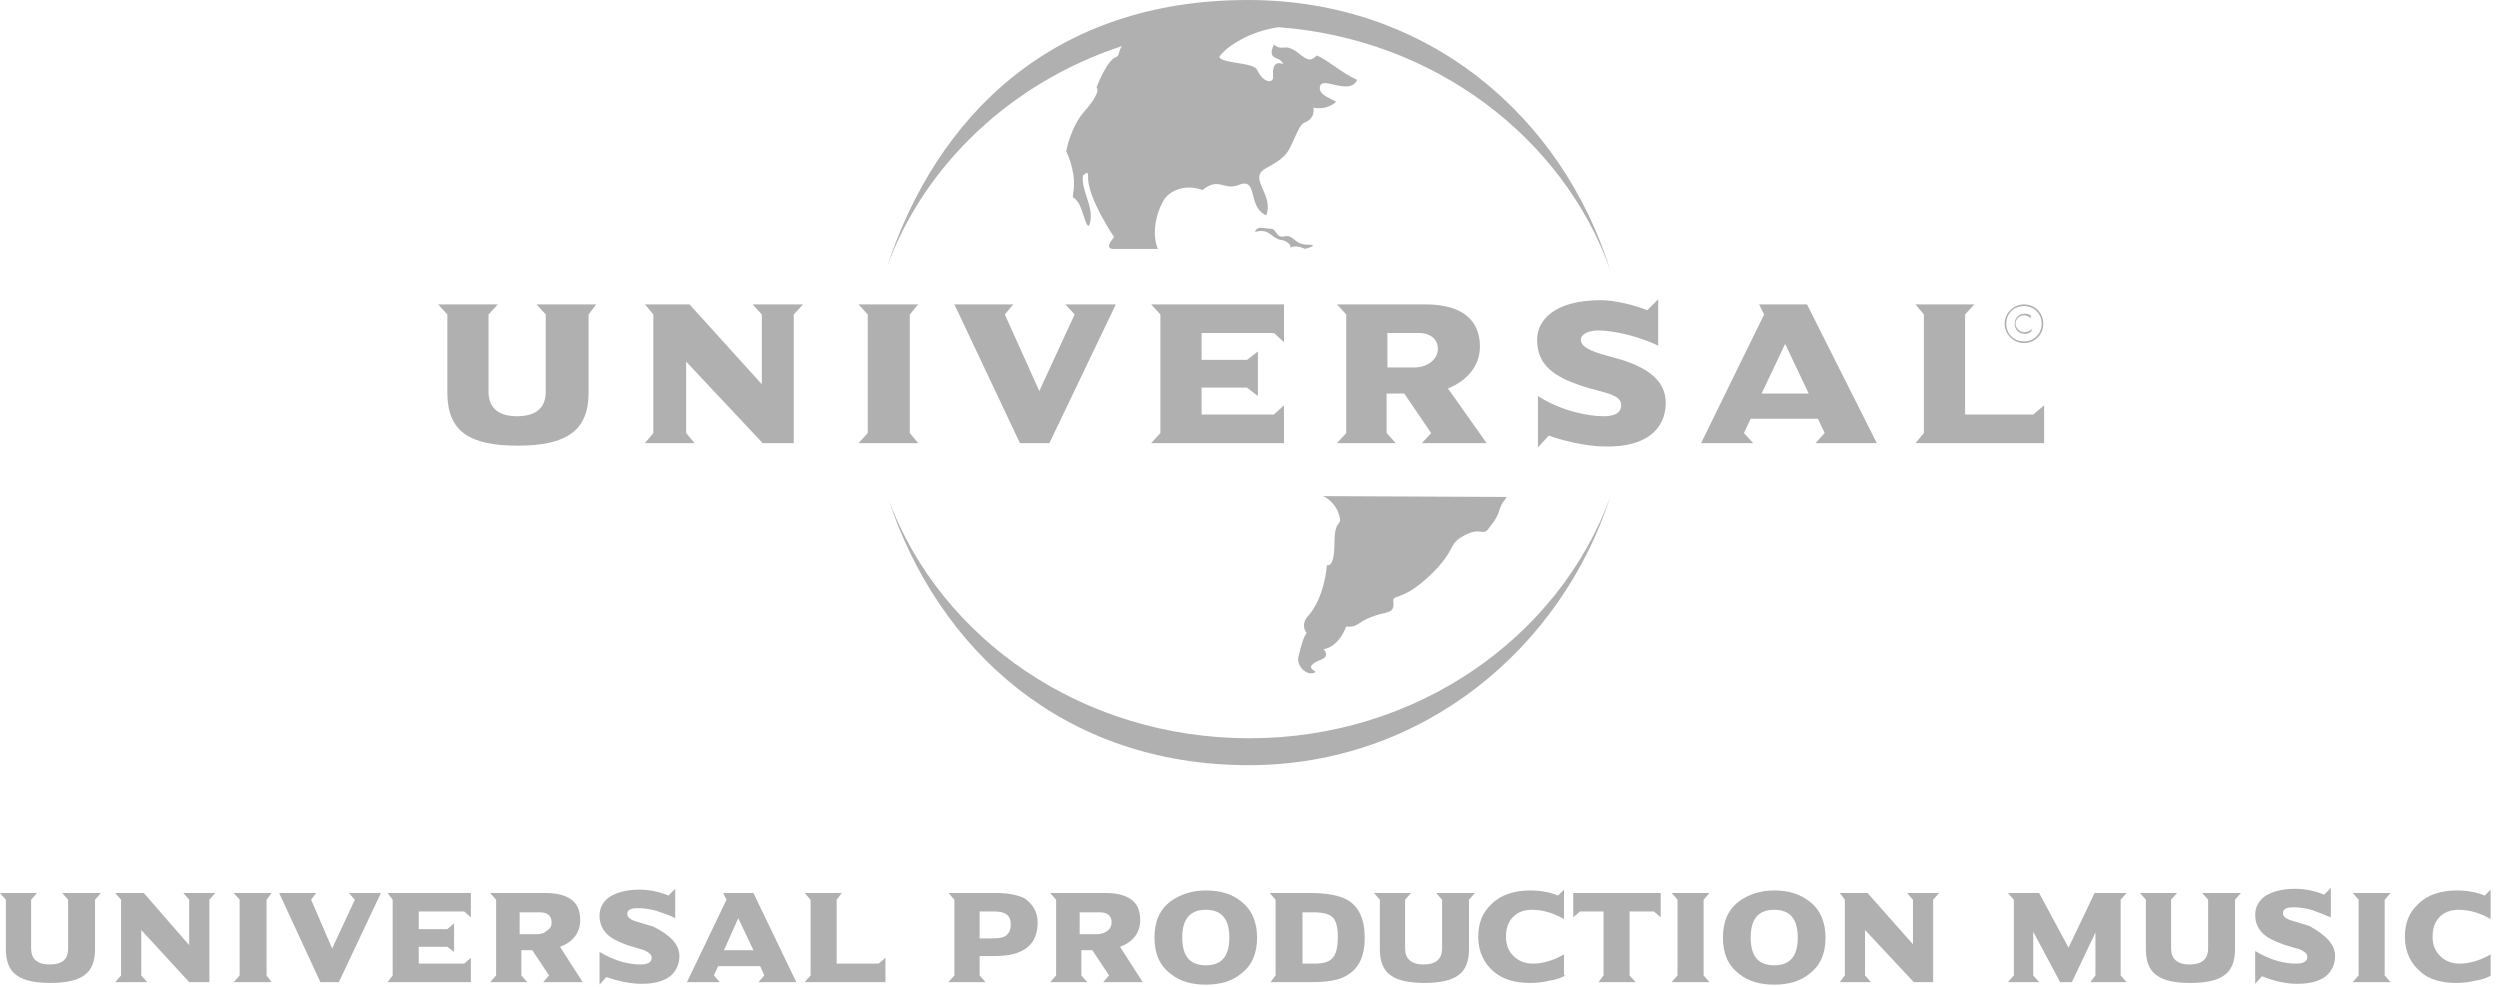 <svg width="114" height="45" viewBox="0 0 114 45" fill="none" xmlns="http://www.w3.org/2000/svg">
<path d="M73.427 22.661C71.204 29.524 64.915 34.892 56.94 34.892C48.466 34.892 42.791 29.601 40.529 22.814C42.906 29.141 49.348 33.665 56.978 33.665C64.608 33.665 71.088 29.064 73.427 22.661Z" fill="#B0B0B0"/>
<path d="M40.452 12.155C42.714 5.291 48.006 0 56.901 0C65.184 0 71.242 5.368 73.427 12.308C71.267 6.26 65.389 1.767 58.3 1.24C56.734 1.472 55.745 2.312 55.598 2.607C55.69 2.755 56.058 2.814 56.431 2.874C56.834 2.938 57.244 3.004 57.323 3.183C57.63 3.834 58.09 3.796 58.052 3.489C58.003 2.778 58.331 2.867 58.462 2.903C58.537 2.923 58.549 2.926 58.397 2.761C58.358 2.722 58.299 2.698 58.238 2.673C58.059 2.599 57.861 2.518 58.09 2.032C58.281 2.189 58.394 2.18 58.52 2.169C58.673 2.157 58.846 2.143 59.202 2.416C59.586 2.722 59.739 2.837 60.046 2.531C60.246 2.603 60.515 2.788 60.816 2.995C61.15 3.225 61.523 3.481 61.886 3.643C61.689 4.058 61.218 3.95 60.82 3.858C60.522 3.789 60.265 3.73 60.199 3.911C60.104 4.227 60.426 4.387 60.735 4.54C60.801 4.573 60.867 4.606 60.928 4.64C60.468 5.061 59.892 4.908 59.892 4.908C59.892 4.908 60.007 5.406 59.471 5.598C59.308 5.679 59.203 5.913 59.048 6.259C58.983 6.404 58.909 6.568 58.819 6.748C58.605 7.175 58.26 7.371 57.783 7.642L57.668 7.707C57.287 7.948 57.421 8.253 57.585 8.626C57.735 8.964 57.909 9.36 57.745 9.816C57.331 9.654 57.23 9.256 57.144 8.919C57.046 8.537 56.968 8.232 56.48 8.436C56.186 8.55 55.982 8.497 55.786 8.447C55.522 8.378 55.271 8.313 54.831 8.666C54.141 8.397 53.374 8.627 53.067 9.126C52.607 9.931 52.569 10.813 52.799 11.35H50.767C50.306 11.35 50.805 10.813 50.805 10.813C50.805 10.813 49.578 9.011 49.616 8.052C49.616 7.803 49.535 7.877 49.468 7.939C49.432 7.973 49.4 8.002 49.386 7.975C49.333 8.312 49.444 8.648 49.555 8.988C49.685 9.385 49.817 9.786 49.693 10.199C49.621 10.464 49.519 10.155 49.405 9.813C49.337 9.609 49.266 9.393 49.194 9.279C49.07 9.077 48.996 9.039 48.957 9.019C48.946 9.013 48.937 9.008 48.931 9.002C48.916 8.984 48.92 8.949 48.937 8.822C48.944 8.765 48.953 8.69 48.965 8.589C49.041 7.707 48.619 6.902 48.619 6.902C48.619 6.902 48.811 5.79 49.463 5.061C50.268 4.141 50 3.988 50 3.988C50 3.988 50.46 2.761 50.882 2.607C50.977 2.575 51 2.497 51.03 2.394C51.055 2.309 51.084 2.207 51.165 2.1C46.156 3.744 42.173 7.472 40.452 12.155Z" fill="#B0B0B0"/>
<path d="M57.285 10.468C57.365 10.361 57.539 10.384 57.715 10.409C57.791 10.419 57.867 10.429 57.937 10.429C58.072 10.429 58.132 10.518 58.194 10.608C58.272 10.723 58.352 10.839 58.589 10.774C58.79 10.738 58.896 10.824 59.018 10.924C59.151 11.033 59.304 11.158 59.624 11.158C60.237 11.158 59.509 11.35 59.509 11.35C59.509 11.35 59.126 11.158 58.895 11.273C58.846 11.306 58.846 11.303 58.847 11.278C58.849 11.244 58.851 11.169 58.742 11.081C58.593 10.965 58.522 10.957 58.444 10.947C58.341 10.935 58.225 10.921 57.898 10.659C57.658 10.485 57.43 10.534 57.314 10.559C57.227 10.578 57.203 10.583 57.285 10.468Z" fill="#B0B0B0"/>
<path d="M60.314 22.623C60.544 22.699 60.851 22.968 61.004 23.313C61.155 23.728 61.12 23.772 61.046 23.864C60.969 23.96 60.851 24.108 60.851 24.77C60.851 25.958 60.506 25.767 60.506 25.767C60.506 25.767 60.429 27.147 59.701 28.029C59.24 28.489 59.586 28.872 59.586 28.872C59.586 28.872 59.432 28.949 59.202 29.985C59.126 30.33 59.547 30.828 59.931 30.675C60.018 30.65 59.976 30.621 59.914 30.579C59.787 30.491 59.576 30.346 60.276 30.061C60.659 29.908 60.352 29.601 60.352 29.601C60.352 29.601 61.004 29.563 61.388 28.566C61.703 28.603 61.812 28.532 61.993 28.414C62.186 28.289 62.46 28.11 63.151 27.952C63.497 27.876 63.573 27.761 63.535 27.416C63.52 27.281 63.587 27.257 63.754 27.198C64.015 27.107 64.52 26.929 65.337 26.112C65.867 25.582 66.042 25.258 66.171 25.019C66.303 24.774 66.387 24.619 66.756 24.425C67.17 24.197 67.383 24.226 67.534 24.247C67.662 24.265 67.744 24.277 67.868 24.118C68.256 23.632 68.306 23.47 68.359 23.299C68.39 23.2 68.421 23.098 68.52 22.929L68.711 22.661L60.314 22.623Z" fill="#B0B0B0"/>
<path d="M24.463 13.88H27.185L26.84 14.34V17.906C26.84 19.632 25.843 20.322 23.619 20.322C21.395 20.322 20.399 19.67 20.399 17.906V14.34L19.977 13.88H22.699L22.277 14.34V17.868C22.277 18.635 22.776 18.98 23.581 18.98C24.348 18.98 24.885 18.673 24.885 17.868V14.34L24.463 13.88Z" fill="#B0B0B0"/>
<path d="M34.317 13.88H36.618L36.196 14.34V20.207H34.777L31.288 16.488V19.747L31.672 20.207H29.409L29.793 19.747V14.34L29.409 13.88H31.442L34.739 17.523V14.34L34.317 13.88Z" fill="#B0B0B0"/>
<path d="M41.487 19.747L41.871 20.207H39.148L39.57 19.747V14.34L39.148 13.88H41.871L41.487 14.34V19.747Z" fill="#B0B0B0"/>
<path d="M48.581 13.88H50.882L47.852 20.207H46.51L43.52 13.88H46.204L45.82 14.34L47.392 17.83L49.003 14.34L48.581 13.88Z" fill="#B0B0B0"/>
<path d="M58.55 18.481V20.207H52.492L52.914 19.747V14.34L52.492 13.88H58.55V15.606L58.09 15.184H54.792V16.411H56.863L57.361 16.027V18.06L56.863 17.676H54.792V18.903H58.09L58.55 18.481Z" fill="#B0B0B0"/>
<path fill-rule="evenodd" clip-rule="evenodd" d="M67.791 20.207L66.027 17.715C66.871 17.369 67.484 16.718 67.484 15.797C67.484 14.724 66.832 13.88 64.992 13.88H60.966L61.388 14.34V19.747L60.966 20.207H63.65L63.228 19.747V17.945H64.033L65.26 19.747L64.838 20.207H67.791ZM65.567 15.912C65.567 16.373 65.107 16.756 64.493 16.756H63.266V15.184H64.724C65.145 15.184 65.567 15.414 65.567 15.912Z" fill="#B0B0B0"/>
<path d="M73.964 16.411C75.153 16.794 75.958 17.369 75.958 18.366C75.958 19.555 75.076 20.399 73.197 20.36C72.277 20.36 71.127 20.053 70.628 19.862L70.13 20.399V18.06C71.204 18.75 72.43 18.98 73.121 18.98C73.389 18.98 73.926 18.942 73.926 18.481C73.926 18.085 73.446 17.961 72.824 17.799C72.603 17.742 72.365 17.68 72.124 17.599C70.897 17.178 70.092 16.679 70.092 15.491C70.092 14.647 70.82 13.688 73.006 13.688C73.619 13.688 74.578 13.918 75.115 14.149L75.613 13.65V15.759C74.731 15.337 73.581 15.069 72.891 15.069C72.392 15.069 72.085 15.261 72.085 15.491C72.085 15.9 72.837 16.103 73.53 16.29C73.68 16.33 73.828 16.37 73.964 16.411Z" fill="#B0B0B0"/>
<path fill-rule="evenodd" clip-rule="evenodd" d="M85.582 20.207L82.4 13.88H80.214L80.444 14.34L77.569 20.207H79.946L79.524 19.747L79.831 19.095H82.898L83.205 19.747L82.783 20.207H85.582ZM82.477 17.945H80.329L81.403 15.682L82.477 17.945Z" fill="#B0B0B0"/>
<path d="M93.213 18.481V20.207H87.346L87.73 19.747V14.34L87.346 13.88H90.03L89.608 14.34V18.903H92.714L93.213 18.481Z" fill="#B0B0B0"/>
<path d="M92.638 14.417C92.561 14.34 92.446 14.302 92.331 14.302C92.062 14.302 91.871 14.494 91.871 14.762C91.871 15.03 92.062 15.222 92.331 15.222C92.446 15.222 92.561 15.184 92.638 15.107V14.992C92.561 15.107 92.446 15.146 92.292 15.146C92.101 15.146 91.909 14.954 91.909 14.762C91.909 14.57 92.062 14.379 92.292 14.379C92.407 14.379 92.522 14.417 92.599 14.532V14.417H92.638Z" fill="#B0B0B0"/>
<path fill-rule="evenodd" clip-rule="evenodd" d="M92.293 13.88C91.832 13.88 91.411 14.264 91.411 14.762C91.411 15.222 91.794 15.644 92.293 15.644C92.791 15.644 93.174 15.261 93.174 14.762C93.174 14.264 92.791 13.88 92.293 13.88ZM92.293 15.567C91.832 15.567 91.487 15.222 91.487 14.762C91.487 14.302 91.832 13.957 92.293 13.957C92.753 13.957 93.098 14.302 93.098 14.762C93.098 15.222 92.753 15.567 92.293 15.567Z" fill="#B0B0B0"/>
<path d="M4.333 41.027L4.601 40.721H2.837L3.106 41.027V43.251C3.106 43.75 2.837 43.98 2.262 43.98C1.687 43.98 1.419 43.711 1.419 43.251V41.027L1.687 40.721H0L0.268 41.027V43.289C0.268 43.826 0.422 44.248 0.767 44.478C1.074 44.708 1.61 44.823 2.301 44.823C2.991 44.823 3.528 44.708 3.834 44.478C4.179 44.248 4.333 43.826 4.333 43.289V41.027Z" fill="#B0B0B0"/>
<path d="M9.547 41.027L9.816 40.721H8.359L8.627 41.027V43.098L6.557 40.721H5.253L5.521 41.027V44.478L5.253 44.785H6.71L6.442 44.478V42.408L8.627 44.785H9.547V41.027Z" fill="#B0B0B0"/>
<path d="M10.659 44.785H12.385L12.155 44.478V41.027L12.385 40.721H10.659L10.928 41.027V44.478L10.659 44.785Z" fill="#B0B0B0"/>
<path d="M15.452 44.785L17.369 40.721H15.912L16.181 41.027L15.146 43.251L14.187 41.027L14.417 40.721H12.73L14.609 44.785H15.452Z" fill="#B0B0B0"/>
<path d="M17.676 44.785H21.472V43.673L21.166 43.941H19.095V43.175H20.399L20.705 43.405V42.101L20.399 42.369H19.095V41.564H21.166L21.472 41.833V40.721H17.676L17.906 41.027V44.478L17.676 44.785Z" fill="#B0B0B0"/>
<path fill-rule="evenodd" clip-rule="evenodd" d="M24.77 44.785H26.572L25.537 43.175C26.15 42.944 26.457 42.523 26.457 41.947C26.457 41.564 26.342 41.257 26.112 41.066C25.843 40.836 25.422 40.721 24.885 40.721H22.354L22.623 41.027V44.478L22.354 44.785H24.041L23.773 44.478V43.328H24.271L25.038 44.478L24.77 44.785ZM24.616 41.602C24.962 41.602 25.153 41.756 25.153 42.063C25.153 42.216 25.115 42.331 24.923 42.446C24.808 42.561 24.655 42.599 24.463 42.599H23.696V41.602H24.616Z" fill="#B0B0B0"/>
<path d="M30.56 44.517C30.828 44.286 30.981 43.98 30.981 43.596C30.981 43.059 30.56 42.638 29.793 42.254C29.659 42.216 29.534 42.178 29.409 42.139C29.285 42.101 29.16 42.063 29.026 42.024C28.758 41.947 28.604 41.833 28.604 41.679C28.604 41.487 28.758 41.411 29.103 41.411C29.333 41.411 29.601 41.449 29.908 41.526C30 41.56 30.092 41.591 30.183 41.622C30.395 41.694 30.602 41.763 30.79 41.871V40.529L30.483 40.836C30.023 40.644 29.563 40.567 29.141 40.567C28.527 40.567 28.029 40.721 27.722 40.951C27.454 41.181 27.339 41.449 27.339 41.756C27.339 42.101 27.454 42.369 27.684 42.599C27.876 42.791 28.182 42.944 28.604 43.098C28.738 43.136 28.863 43.175 28.988 43.213C29.112 43.251 29.237 43.289 29.371 43.328C29.601 43.443 29.716 43.52 29.716 43.673C29.716 43.865 29.563 43.98 29.218 43.98C28.949 43.98 28.681 43.941 28.374 43.865C27.991 43.75 27.645 43.596 27.339 43.405V44.9L27.645 44.555C28.221 44.747 28.758 44.862 29.256 44.862C29.831 44.862 30.253 44.747 30.56 44.517Z" fill="#B0B0B0"/>
<path fill-rule="evenodd" clip-rule="evenodd" d="M34.586 44.785H36.311L34.356 40.721H32.975L33.129 41.027L31.326 44.785H32.822L32.553 44.478L32.745 44.056H34.662L34.854 44.478L34.586 44.785ZM34.356 43.328H33.014L33.665 41.871L34.356 43.328Z" fill="#B0B0B0"/>
<path d="M36.695 44.785H40.376V43.673L40.069 43.941H38.152V41.027L38.382 40.721H36.695L36.963 41.027V44.478L36.695 44.785Z" fill="#B0B0B0"/>
<path fill-rule="evenodd" clip-rule="evenodd" d="M45.36 43.596C46.664 43.596 47.316 43.098 47.316 42.063C47.316 41.564 47.086 41.219 46.702 40.951C46.357 40.797 45.935 40.721 45.437 40.721H43.251L43.52 41.027V44.478L43.251 44.785H44.938L44.67 44.478V43.596H45.36ZM45.36 41.564C45.859 41.564 46.089 41.756 46.089 42.139C46.089 42.408 46.012 42.561 45.859 42.676C45.744 42.753 45.552 42.791 45.245 42.791H44.67V41.564H45.36Z" fill="#B0B0B0"/>
<path fill-rule="evenodd" clip-rule="evenodd" d="M50.306 44.785H52.109L51.073 43.175C51.687 42.944 51.993 42.523 51.993 41.947C51.993 41.564 51.879 41.257 51.648 41.066C51.38 40.836 50.958 40.721 50.422 40.721H47.891L48.159 41.027V44.478L47.891 44.785H49.578L49.309 44.478V43.328H49.808L50.575 44.478L50.306 44.785ZM50.153 41.602C50.498 41.602 50.69 41.756 50.69 42.063C50.69 42.178 50.651 42.331 50.498 42.446C50.345 42.561 50.191 42.599 50 42.599H49.233V41.602H50.153Z" fill="#B0B0B0"/>
<path fill-rule="evenodd" clip-rule="evenodd" d="M56.595 44.401C57.093 44.018 57.323 43.481 57.323 42.753C57.323 42.063 57.093 41.487 56.595 41.104C56.173 40.759 55.636 40.605 54.984 40.605C54.333 40.605 53.796 40.797 53.374 41.104C52.875 41.487 52.645 42.024 52.645 42.753C52.645 43.481 52.875 44.018 53.374 44.401C53.796 44.747 54.333 44.9 54.984 44.9C55.636 44.9 56.173 44.747 56.595 44.401ZM54.984 41.487C55.713 41.487 56.058 41.909 56.058 42.753C56.058 43.596 55.713 44.018 54.984 44.018C54.256 44.018 53.911 43.596 53.911 42.753C53.911 41.909 54.256 41.487 54.984 41.487Z" fill="#B0B0B0"/>
<path fill-rule="evenodd" clip-rule="evenodd" d="M61.273 44.555C61.925 44.248 62.231 43.673 62.231 42.753C62.231 41.909 61.963 41.334 61.426 41.027C61.081 40.836 60.506 40.721 59.777 40.721H57.898L58.167 41.027V44.478L57.937 44.785H59.816C60.467 44.785 60.966 44.708 61.273 44.555ZM60.774 41.833C60.928 41.986 61.004 42.293 61.004 42.714C61.004 43.175 60.928 43.52 60.774 43.673C60.621 43.865 60.352 43.941 59.931 43.941H59.394V41.602H59.931C60.314 41.602 60.621 41.679 60.774 41.833Z" fill="#B0B0B0"/>
<path d="M66.986 41.027L67.254 40.721H65.49L65.759 41.027V43.251C65.759 43.75 65.452 43.98 64.915 43.98C64.34 43.98 64.072 43.711 64.072 43.251V41.027L64.34 40.721H62.653L62.921 41.027V43.289C62.921 43.826 63.075 44.248 63.42 44.478C63.727 44.708 64.263 44.823 64.954 44.823C65.644 44.823 66.181 44.708 66.487 44.478C66.832 44.248 66.986 43.826 66.986 43.289V41.027Z" fill="#B0B0B0"/>
<path d="M70.705 44.708C71.012 44.67 71.242 44.555 71.395 44.478H71.319V43.52C70.859 43.788 70.36 43.941 69.9 43.941C69.555 43.941 69.248 43.826 69.018 43.596C68.788 43.366 68.673 43.098 68.673 42.714C68.673 42.369 68.75 42.101 68.941 41.871C69.171 41.602 69.478 41.487 69.862 41.487C70.36 41.487 70.859 41.641 71.319 41.909V40.567L71.05 40.836C70.667 40.682 70.245 40.605 69.785 40.605C69.056 40.605 68.443 40.797 68.021 41.219C67.599 41.602 67.408 42.101 67.408 42.714C67.408 43.405 67.676 43.941 68.136 44.325C68.558 44.67 69.095 44.823 69.785 44.823C70.092 44.823 70.398 44.785 70.705 44.708Z" fill="#B0B0B0"/>
<path d="M75.421 41.564L75.728 41.833V40.721H71.74V41.833L72.047 41.564H73.121V44.478L72.891 44.785H74.578L74.309 44.478V41.564H75.421Z" fill="#B0B0B0"/>
<path d="M76.227 44.785H77.952L77.684 44.478V41.027L77.952 40.721H76.227L76.495 41.027V44.478L76.227 44.785Z" fill="#B0B0B0"/>
<path fill-rule="evenodd" clip-rule="evenodd" d="M82.515 44.401C83.013 44.018 83.243 43.481 83.243 42.753C83.243 42.063 83.013 41.487 82.515 41.104C82.055 40.759 81.556 40.605 80.904 40.605C80.253 40.605 79.716 40.797 79.294 41.104C78.796 41.487 78.566 42.024 78.566 42.753C78.566 43.481 78.796 44.018 79.294 44.401C79.716 44.747 80.253 44.9 80.904 44.9C81.556 44.9 82.093 44.747 82.515 44.401ZM80.904 41.487C81.633 41.487 81.978 41.909 81.978 42.753C81.978 43.596 81.633 44.018 80.904 44.018C80.176 44.018 79.831 43.596 79.831 42.753C79.831 41.909 80.176 41.487 80.904 41.487Z" fill="#B0B0B0"/>
<path d="M88.151 41.027L88.42 40.721H86.963L87.231 41.027V43.059L85.16 40.721H83.895L84.125 41.027V44.478L83.895 44.785H85.314L85.046 44.478V42.408L87.269 44.785H88.151V41.027Z" fill="#B0B0B0"/>
<path d="M95.322 44.785H96.97L96.702 44.478V41.027L96.97 40.721H95.513L94.325 43.213L92.983 40.721H91.564L91.832 41.027V44.478L91.564 44.785H92.983L92.714 44.478V42.484L93.941 44.785H94.478L95.552 42.523V44.478L95.322 44.785Z" fill="#B0B0B0"/>
<path d="M101.917 41.027L102.185 40.721H100.421L100.69 41.027V43.251C100.69 43.75 100.383 43.98 99.846 43.98C99.271 43.98 99.002 43.711 99.002 43.251V41.027L99.271 40.721H97.584L97.852 41.027V43.289C97.852 43.826 98.005 44.248 98.351 44.478C98.657 44.708 99.156 44.823 99.884 44.823C100.575 44.823 101.111 44.708 101.418 44.478C101.763 44.248 101.917 43.826 101.917 43.289V41.027Z" fill="#B0B0B0"/>
<path d="M106.058 44.517C106.326 44.286 106.479 43.98 106.479 43.596C106.479 43.059 106.058 42.638 105.291 42.216C105.157 42.178 105.032 42.139 104.907 42.101C104.783 42.063 104.658 42.024 104.524 41.986C104.255 41.909 104.102 41.794 104.102 41.641C104.102 41.449 104.256 41.372 104.601 41.372C104.831 41.372 105.099 41.411 105.406 41.487C105.713 41.602 106.019 41.718 106.288 41.833V40.49L105.981 40.797C105.521 40.605 105.061 40.529 104.639 40.529C104.025 40.529 103.527 40.682 103.22 40.912C102.952 41.142 102.837 41.411 102.837 41.718C102.837 42.063 102.952 42.331 103.182 42.561C103.374 42.753 103.68 42.906 104.102 43.059C104.332 43.136 104.601 43.213 104.869 43.289C105.099 43.405 105.214 43.481 105.214 43.635C105.214 43.826 105.061 43.941 104.716 43.941C104.447 43.941 104.179 43.903 103.872 43.826C103.489 43.711 103.144 43.558 102.837 43.366V44.862L103.144 44.517C103.719 44.747 104.256 44.862 104.754 44.862C105.329 44.862 105.751 44.747 106.058 44.517Z" fill="#B0B0B0"/>
<path d="M107.285 44.785H109.01L108.742 44.478V41.027L109.01 40.721H107.285L107.553 41.027V44.478L107.285 44.785Z" fill="#B0B0B0"/>
<path d="M112.921 44.708C113.228 44.67 113.458 44.555 113.611 44.478H113.573V43.52C113.113 43.788 112.614 43.941 112.154 43.941C111.809 43.941 111.502 43.826 111.272 43.596C111.042 43.366 110.927 43.098 110.927 42.714C110.927 42.369 111.004 42.101 111.196 41.871C111.426 41.602 111.732 41.487 112.116 41.487C112.614 41.487 113.113 41.641 113.573 41.909V40.567L113.305 40.836C112.921 40.682 112.499 40.605 112.039 40.605C111.311 40.605 110.697 40.797 110.275 41.219C109.854 41.602 109.662 42.101 109.662 42.714C109.662 43.405 109.93 43.941 110.39 44.325C110.774 44.67 111.349 44.823 112.001 44.823C112.308 44.823 112.614 44.785 112.921 44.708Z" fill="#B0B0B0"/>
</svg>
